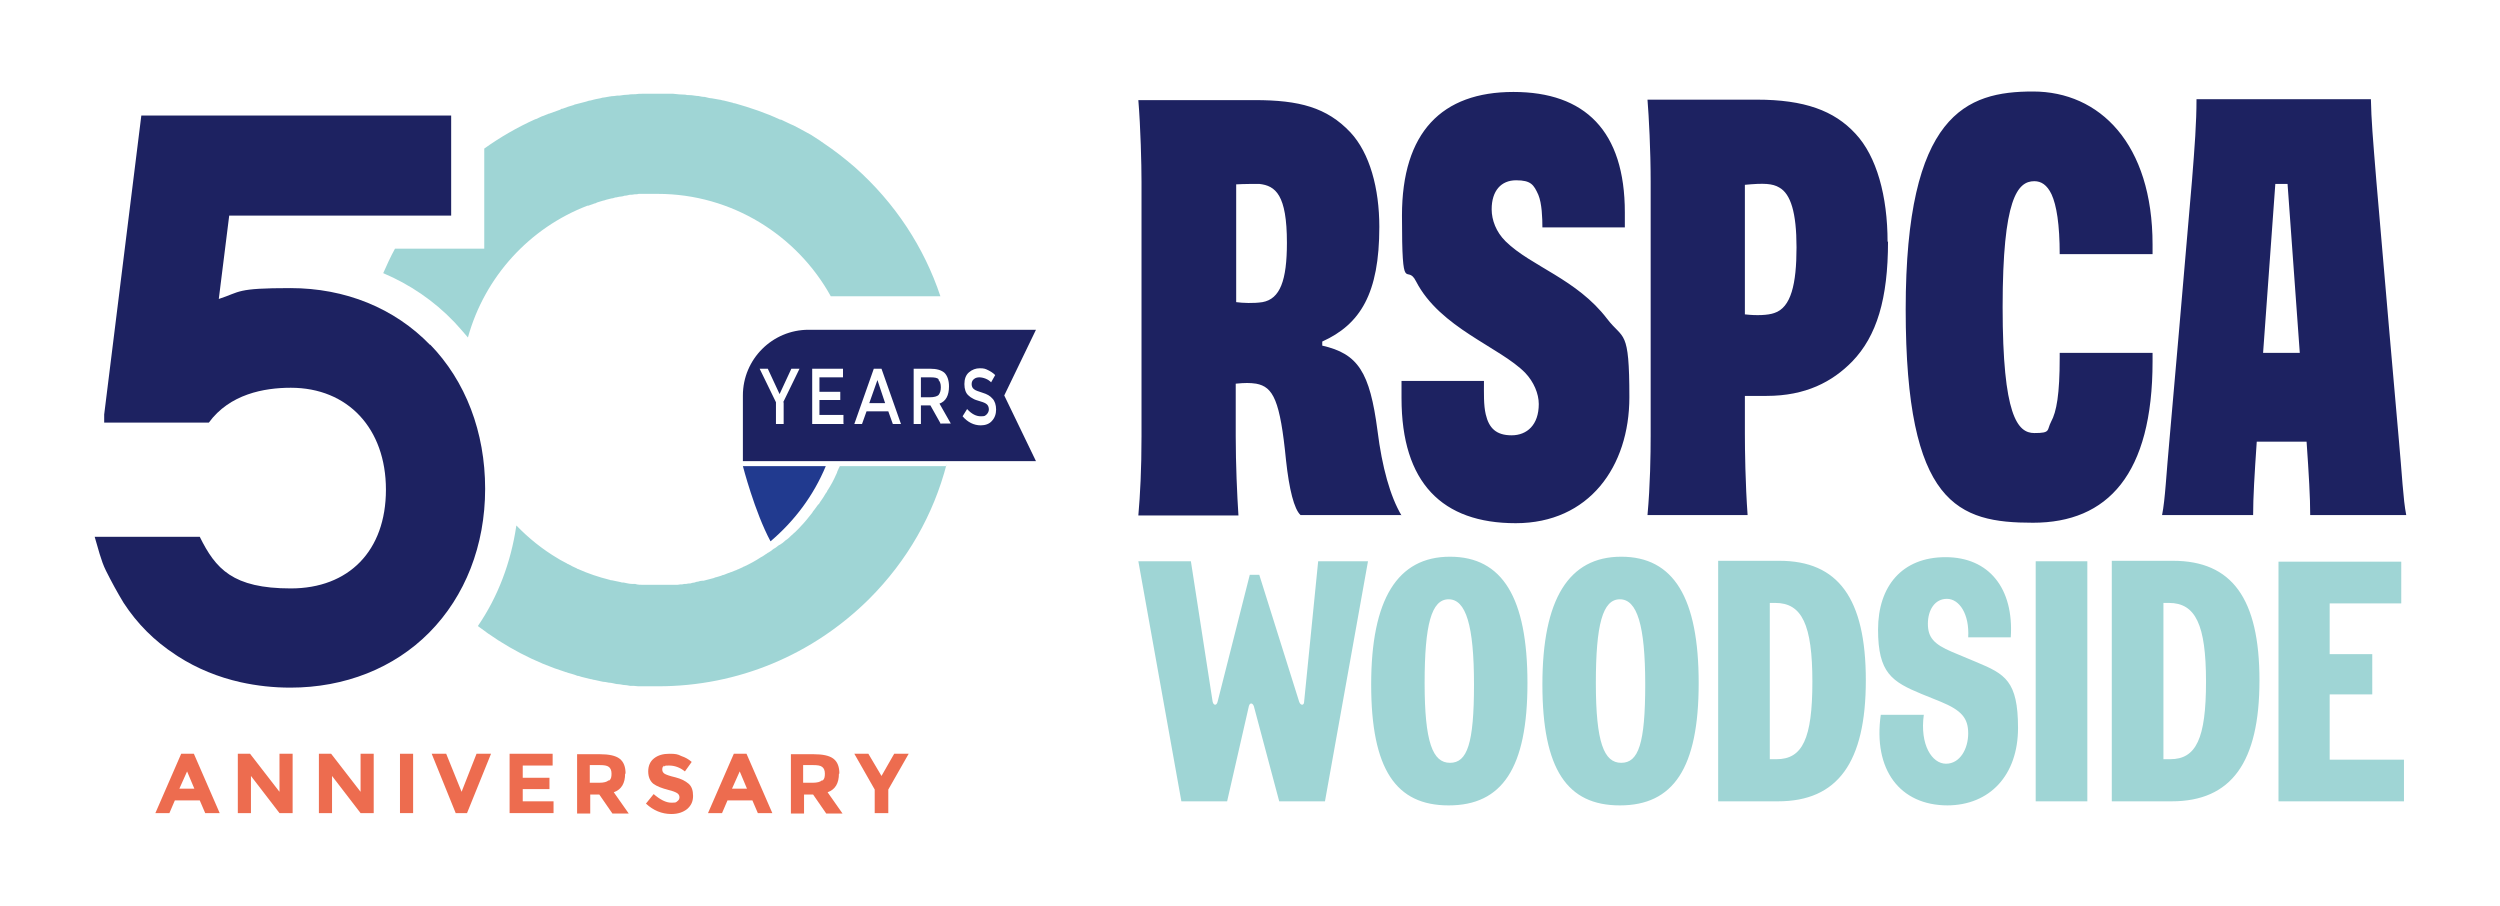 <?xml version="1.0" encoding="UTF-8"?> <svg xmlns="http://www.w3.org/2000/svg" id="Layer_1" version="1.1" viewBox="0 0 551.9 199.9"><defs><style> .st0 { fill: #ed6c4f; } .st1 { fill: #1d2261; } .st2 { fill: #213a8f; } .st3 { fill: #9fd5d5; } </style></defs><path class="st2" d="M182.4,102.9h-18.4s2.6,10.1,6.1,16.6c5.3-4.5,9.5-10.1,12.2-16.6h0Z"></path><polygon class="st1" points="191.9 89 195.4 89 193.7 83.9 191.9 89 191.9 89"></polygon><path class="st1" d="M207.2,83.7c-.3-.3-.9-.4-1.8-.4h-2.1v4.4h2c.9,0,1.6-.2,1.9-.5.3-.4.5-.9.5-1.7s-.2-1.3-.5-1.6h0Z"></path><path class="st1" d="M228.7,72.8h-50.2c-8,0-14.5,6.5-14.5,14.5v14.5h64.7l-7-14.5,7-14.5h0ZM173,88.8v4.8h-1.7v-4.8l-3.6-7.4h1.8l2.6,5.6,2.6-5.6h1.8l-3.6,7.4h0ZM186.3,93.6h-7v-12.2h6.8v1.9h-5.2v3.2h4.6v1.8h-4.6v3.3h5.3v1.9h0ZM197.1,93.6l-1-2.8h-4.8l-1,2.8h-1.7l4.3-12.2h1.7l4.3,12.2h-1.7ZM207.7,93.6l-2.3-4.1h-2.1v4.1h-1.6v-12.2h3.6c1.5,0,2.5.3,3.2.9.6.6,1,1.6,1,3,0,2-.7,3.3-2.1,3.8l2.5,4.4h-2.1ZM219,92.9c-.6.7-1.5,1-2.5,1-1.5,0-2.9-.7-4-2l1-1.6c1,1.1,2,1.6,3,1.6s.9-.1,1.3-.4c.3-.3.5-.7.5-1.1s-.1-.8-.4-1.1c-.3-.3-.8-.5-1.5-.7-.7-.2-1.3-.4-1.6-.6-.4-.2-.7-.4-1-.7-.6-.5-.9-1.4-.9-2.5s.3-2,1-2.6c.7-.6,1.5-.9,2.4-.9s1.2.1,1.8.4c.6.3,1.1.6,1.6,1.1l-.9,1.6c-.3-.3-.7-.6-1.2-.8-.5-.2-1-.3-1.4-.3s-.9.1-1.2.4c-.3.2-.5.6-.5,1.1s.2.9.5,1.1c.3.3,1,.5,1.9.8,1,.3,1.7.7,2.2,1.3.5.5.8,1.4.8,2.4s-.3,1.9-1,2.6h0Z"></path><path class="st1" d="M95,76.2c-7.9-8.2-18.8-12.6-30.9-12.6s-10.9.8-15.8,2.4l2.3-18.4h49v-22.1H31.2l-8.2,66v1.8h23.1c4.6-6.3,12.2-7.7,18.1-7.7,12.6,0,21,9,21,22.5s-8.2,21.8-21,21.8-16.6-4.3-20.1-11.4h-23.2c0,0,1,3.5,1.1,3.8.4,1.3.8,2.5,1.4,3.7,1.2,2.4,2.5,4.8,3.9,7.1,3,4.6,6.8,8.4,11.4,11.4,0,0,0,0,0,0,.2.1.4.3.6.4,4.2,2.7,8.9,4.6,13.8,5.7,3.6.8,7.3,1.2,11,1.2,12,0,22.9-4.3,30.7-12.2,7.9-8,12.3-19.2,12.3-31.7s-4.3-23.8-12.2-31.9h0Z"></path><path class="st3" d="M208.9,102.9h-23.5c-.2.4-.4.8-.6,1.3,0,0,0,.2-.1.3-.6,1.4-1.3,2.7-2.1,3.9,0,.2-.2.3-.3.5-.4.7-.8,1.3-1.3,2-.1.2-.2.4-.4.5-.3.4-.5.7-.8,1.1-.2.2-.4.5-.5.7-.4.5-.8,1-1.2,1.5-.2.2-.4.5-.6.7-.4.4-.7.8-1.1,1.2-.3.3-.6.6-.9.9-.3.2-.5.5-.8.7-.4.4-.8.8-1.3,1.1-.4.4-.8.7-1.3,1,0,0,0,0-.1,0-.4.3-.7.6-1.1.8,0,0-.2.1-.3.2-.3.3-.7.5-1,.7-.1,0-.2.1-.3.2-.4.2-.7.5-1.1.7,0,0-.2.1-.2.1-1.2.8-2.5,1.5-3.8,2.1,0,0-.2,0-.2.1-.4.2-.7.3-1.1.5-.2,0-.3.2-.5.2-.3.1-.7.3-1,.4-.2,0-.4.2-.6.2-.3.1-.7.3-1,.4-.2,0-.4.1-.6.2-.3.1-.7.2-1,.3-.2,0-.4.1-.6.2-.8.2-1.5.4-2.3.6-.1,0-.2,0-.3,0-.3,0-.6.1-.9.2-.3,0-.5.1-.8.2-.3,0-.6.1-.9.2-.3,0-.6,0-.9.1-.3,0-.6,0-.9.1-.3,0-.6,0-1,.1-.3,0-.6,0-.8,0-.4,0-.7,0-1.1,0-.2,0-.5,0-.7,0-.6,0-1.1,0-1.7,0,0,0,0,0-.1,0-.8,0-1.7,0-2.5,0-.2,0-.4,0-.7,0-.6,0-1.2,0-1.8-.2-.2,0-.5,0-.7,0-.6,0-1.2-.2-1.8-.3-.2,0-.5,0-.7-.1-.6-.1-1.3-.3-1.9-.4-.2,0-.3,0-.5-.1-2.4-.6-4.8-1.4-7-2.4,0,0-.2,0-.2-.1-.7-.3-1.3-.6-2-1,0,0-.2,0-.2-.1-.7-.4-1.4-.7-2-1.1,0,0,0,0,0,0-3.4-2-6.5-4.5-9.2-7.3-1.2,8.2-4.1,15.8-8.5,22.2,5.9,4.5,12.5,8,19.5,10.2.1,0,.2,0,.3.1.7.2,1.5.4,2.2.7.3,0,.5.1.8.2.7.2,1.3.3,2,.5.3,0,.7.2,1,.2.6.1,1.2.3,1.8.4.4,0,.8.1,1.3.2.6,0,1.1.2,1.7.3.5,0,1,.1,1.5.2.5,0,1,.1,1.5.2.6,0,1.2,0,1.8.1.4,0,.8,0,1.3,0,1,0,2,0,2.9,0,0,0,.1,0,.2,0s0,0,0,0,0,0,0,0c17.6,0,34.1-6.9,46.6-19.3,8.4-8.4,14.2-18.6,17.1-29.8h0Z"></path><path class="st3" d="M107,54.9h-19.8c-1,1.8-1.8,3.6-2.6,5.4,5.9,2.5,11.2,6.1,15.7,10.8,1,1.1,2,2.2,3,3.4,3.7-13.4,13.6-24.2,26.4-29.1,0,0,.1,0,.2,0,.5-.2.9-.3,1.4-.5.2,0,.3-.1.5-.2.4-.1.9-.3,1.3-.4.2,0,.4-.1.7-.2.4-.1.8-.2,1.2-.3.3,0,.5-.1.8-.2.4,0,.8-.2,1.2-.2.3,0,.6-.1.9-.2.4,0,.7-.1,1.1-.2.3,0,.7,0,1-.1.3,0,.7,0,1-.1.4,0,.8,0,1.2,0,.3,0,.6,0,.9,0,.6,0,1.3,0,1.9,0,0,0,.1,0,.2,0,16.4,0,30.8,9.2,38.2,22.6h0s24.2,0,24.2,0h0c-3.6-10.8-10-20.6-18.9-28.5-2.2-1.9-4.5-3.7-6.9-5.3-.2-.2-.5-.3-.7-.5-.6-.4-1.1-.7-1.7-1.1-.4-.3-.9-.5-1.4-.8-.4-.2-.7-.4-1.1-.6-.6-.3-1.1-.6-1.7-.9-.2-.1-.5-.2-.7-.3-.7-.3-1.4-.7-2.1-1,0,0-.1,0-.2,0-3.2-1.5-6.5-2.6-10-3.6-.1,0-.3,0-.4-.1-.7-.2-1.3-.3-2-.5-.3,0-.7-.2-1-.2-.6-.1-1.1-.2-1.7-.3-.5,0-1-.2-1.5-.3-.5,0-.9-.1-1.4-.2-.6,0-1.3-.2-1.9-.2-.3,0-.7,0-1-.1-.9,0-1.8-.1-2.7-.2-.1,0-.3,0-.4,0,0,0,0,0-.1,0-.9,0-1.9,0-2.8,0-.1,0-.2,0-.3,0h0c-1.1,0-2.1,0-3.2,0-.5,0-1,0-1.5.1-.5,0-1.1,0-1.6.1-.6,0-1.3.1-1.9.2-.4,0-.8,0-1.2.1-.7,0-1.4.2-2.1.3-.3,0-.7.1-1,.2-.7.1-1.5.3-2.2.5-.3,0-.5.1-.8.2-.8.2-1.6.4-2.3.6-.2,0-.4.1-.6.2-.8.2-1.6.5-2.4.8-.2,0-.3,0-.5.2-.8.3-1.7.6-2.5.9,0,0-.2,0-.3.1-.9.3-1.8.7-2.6,1.1,0,0,0,0-.1,0-4,1.8-7.8,4-11.3,6.5v22.4h0Z"></path><path class="st0" d="M45.3,179.5l-1.2-2.8h-5.5l-1.2,2.8h-3.1l5.7-13.1h2.8l5.7,13.1h-3.1ZM41.3,170.3l-1.7,3.8h3.3l-1.6-3.8h0Z"></path><polygon class="st0" points="61.7 166.4 64.6 166.4 64.6 179.5 61.7 179.5 55.4 171.3 55.4 179.5 52.5 179.5 52.5 166.4 55.2 166.4 61.7 174.8 61.7 166.4 61.7 166.4"></polygon><polygon class="st0" points="79.6 166.4 82.5 166.4 82.5 179.5 79.6 179.5 73.3 171.3 73.3 179.5 70.4 179.5 70.4 166.4 73.1 166.4 79.6 174.8 79.6 166.4 79.6 166.4"></polygon><polygon class="st0" points="88.3 166.4 91.2 166.4 91.2 179.5 88.3 179.5 88.3 166.4 88.3 166.4"></polygon><polygon class="st0" points="101.9 174.8 105.2 166.4 108.4 166.4 103.1 179.5 100.6 179.5 95.3 166.4 98.5 166.4 101.9 174.8 101.9 174.8"></polygon><polygon class="st0" points="122 166.4 122 169 115.4 169 115.4 171.7 121.3 171.7 121.3 174.2 115.4 174.2 115.4 176.9 122.2 176.9 122.2 179.5 112.5 179.5 112.5 166.4 122 166.4 122 166.4"></polygon><path class="st0" d="M138,170.8c0,2.1-.8,3.5-2.5,4.1l3.3,4.7h-3.6l-2.9-4.2h-2v4.2h-2.9v-13.1h5c2,0,3.5.3,4.4,1,.9.7,1.3,1.8,1.3,3.3h0ZM134.5,172.3c.4-.3.5-.8.5-1.5s-.2-1.2-.6-1.5c-.4-.3-1-.4-2-.4h-2.2v3.9h2.1c1,0,1.7-.2,2-.5h0Z"></path><path class="st0" d="M146.6,169c-.3.2-.4.5-.4.9s.2.7.5.9c.3.2,1.1.5,2.4.8,1.2.3,2.2.8,2.9,1.4.7.6,1,1.5,1,2.7s-.4,2.1-1.3,2.9c-.9.7-2,1.1-3.5,1.1-2.1,0-4-.8-5.6-2.3l1.7-2.1c1.4,1.2,2.7,1.9,3.9,1.9s1-.1,1.3-.3c.3-.2.5-.5.5-.9s-.2-.7-.5-.9c-.3-.2-1-.5-1.9-.7-1.5-.4-2.6-.8-3.4-1.4-.7-.6-1.1-1.5-1.1-2.7s.4-2.2,1.3-2.9c.9-.7,2-1,3.4-1s1.8.1,2.6.5c.9.3,1.6.7,2.3,1.3l-1.5,2.1c-1.1-.9-2.3-1.3-3.5-1.3s-.9.1-1.2.3h0Z"></path><path class="st0" d="M167.3,179.5l-1.2-2.8h-5.5l-1.2,2.8h-3.1l5.7-13.1h2.8l5.7,13.1h-3.1ZM163.3,170.3l-1.7,3.8h3.3l-1.6-3.8h0Z"></path><path class="st0" d="M185.2,170.8c0,2.1-.8,3.5-2.5,4.1l3.3,4.7h-3.6l-2.9-4.2h-2v4.2h-2.9v-13.1h5c2,0,3.5.3,4.4,1,.9.7,1.3,1.8,1.3,3.3h0ZM181.6,172.3c.4-.3.5-.8.5-1.5s-.2-1.2-.6-1.5c-.4-.3-1-.4-2-.4h-2.2v3.9h2.1c1,0,1.7-.2,2-.5h0Z"></path><polygon class="st0" points="196.1 179.5 193.1 179.5 193.1 174.3 188.6 166.4 191.7 166.4 194.6 171.3 197.4 166.4 200.6 166.4 196.1 174.3 196.1 179.5 196.1 179.5"></polygon><path class="st1" d="M454.7,56.2c0-6.7-.7-10.9-1.8-13.3-1-2.1-2.3-2.9-3.8-2.9-3.7,0-7,3.8-7,27.8s3.3,27.8,7,27.8,2.7-.6,3.7-2.5c1.2-2.2,1.9-6,1.9-14.2v-1h20.5v1.9c0,24.9-9.9,35.6-26.4,35.6s-28.1-3.9-28.1-47.1,13.4-48.1,28.1-48.1,26.4,11.5,26.4,33.8v2.1h-20.5ZM416.8,53.3c0,12.7-2.5,20.9-7.9,26.5-4.4,4.5-10.3,7.6-18.9,7.6s-4.8,0-4.8,0c0,2.5,0,4.9,0,8.4s.1,11,.6,17.9h-22.1c.6-6.5.7-13.5.7-17.5v-56.1c0-7-.4-14.4-.7-18.1h24.1c10.5,0,17.1,2.4,21.8,7.5,4.7,5,7.1,13.8,7.1,23.9h0ZM396.6,54.6c0-7.7-1.3-11.8-3.8-13.2-1.5-.9-3.4-1-7.6-.6v28.6c2.6.3,5.1.2,6.5-.3,3.7-1.2,4.9-6.4,4.9-14.5h0ZM309.4,113.7h-22.3c-1.4-1.3-2.5-5.6-3.2-12.1-1.3-13.2-2.8-16.2-6.6-16.9-1.4-.2-2.4-.2-4.5,0v11.6c0,6.1.3,13,.6,17.5h-22.1c.4-4.6.7-10.1.7-17.5v-56.1c0-4-.2-12-.7-18.1h25.7c9.8,0,15.9,1.6,21.1,7.1,4.3,4.6,6.4,12.4,6.4,20.9,0,14.7-4.2,21.5-12.6,25.3v.9c7.9,1.8,10.5,5.8,12.2,18.8,1,8,2.8,14.5,5.3,18.7h0ZM284.1,53.6c0-10.6-2.5-12.6-6.1-13-1,0-3.4,0-5.1.1v26c1.5.2,3.8.3,5.8,0,3.9-.7,5.4-4.8,5.4-13.1h0ZM531.1,113.7h-21.1c0-3.9-.3-9-.8-16.2h-11c-.5,7.3-.8,12.3-.8,16.2h-20.1c.7-3.5.9-8.8,1.7-17.4.5-5.7,3.2-36.2,4.9-56.4.6-7.5,1-12.8,1-18h38.5c.1,4.7.4,8.2,1.2,18,1.7,20.2,4.4,50.7,4.9,56.4.8,8.6,1,13.9,1.7,17.4h0ZM507.7,77.9c-1.2-16.5-2.7-37.3-2.7-37.3h-2.7s-1.5,20.8-2.7,37.3h8.1ZM332.3,53.2c-2-2-3-4.6-3-7,0-4.1,2.1-6.4,5.4-6.4s3.9,1,4.9,3.2c.8,1.9.9,5.2.9,7.2h18.2c0-1.2,0-3.2,0-3.3,0-18-8.8-26.6-24.6-26.6s-24.6,8.9-24.6,27.3,1,10.3,3.1,14.5c5.3,10.3,18.5,14.5,24.1,20.2,1.9,2,3,4.6,3,6.9,0,4.6-2.6,6.9-6,6.9s-5-1.6-5.7-4.6c-.5-2.1-.4-4.7-.4-7.4h-18.2v3.8c0,18.7,9,27.6,25.2,27.6s25.1-12.5,25.1-27.8-1.3-12.6-4.9-17.3c-6.7-8.8-16.8-11.6-22.4-17.1h0Z"></path><path class="st3" d="M275.9,126.9l-7.1,28c-.2.9-.9.9-1.1,0l-4.8-31h-11.6l9.5,53h10.1l4.8-21c.2-.8.8-.8,1.1,0l5.6,21h10.1l9.5-53h-11l-3.1,31c0,.9-.8.9-1.1,0l-8.8-28h-2.3ZM319.8,177.8c11.8,0,17.4-8.2,17.4-27s-5.5-27.9-17.1-27.9-17.4,9.4-17.4,28.2,5.5,26.7,17.1,26.7h0ZM314.5,150.8c0-12.9,1.5-18.5,5.3-18.5s5.6,5.7,5.6,18.8-1.5,17.3-5.3,17.3-5.6-4.5-5.6-17.6h0ZM357.6,177.8c11.8,0,17.4-8.2,17.4-27s-5.5-27.9-17.1-27.9-17.4,9.4-17.4,28.2,5.5,26.7,17.1,26.7h0ZM352.3,150.8c0-12.9,1.5-18.5,5.3-18.5s5.6,5.7,5.6,18.8-1.5,17.3-5.3,17.3-5.6-4.5-5.6-17.6h0ZM379.3,176.9h13.2c13.2,0,19.4-8.6,19.4-26.7s-6.1-26.4-19.1-26.4h-13.5v53h0ZM390.7,167.6v-34.5h1.2c5.9,0,8.2,4.8,8.2,17.4s-2.2,17.1-7.9,17.1h-1.5ZM429.8,177.8c9.5,0,15.7-6.7,15.7-17.1s-2.9-11.9-9.1-14.5l-5.5-2.3c-4-1.7-5.3-3.2-5.3-6.2s1.5-5.5,4.2-5.5,5,3.3,4.7,8.5h9.4c.7-10.8-4.8-17.7-14.4-17.7s-14.9,6.4-14.9,16,3.1,11.5,9.6,14.2l4.2,1.7c4.6,1.9,6.1,3.6,6.1,7s-1.8,6.7-4.9,6.7-5.8-4.2-4.9-10.8h-9.5c-1.7,12,4.1,20,14.8,20h0ZM449.4,176.9h11.4v-53h-11.4v53h0ZM466.2,176.9h13.2c13.2,0,19.4-8.6,19.4-26.7s-6.1-26.4-19.1-26.4h-13.5v53h0ZM477.6,167.6v-34.5h1.2c5.9,0,8.2,4.8,8.2,17.4s-2.2,17.1-7.9,17.1h-1.5ZM503,176.9h27.7v-9.2h-16.4v-14.4h9.4v-8.9h-9.4v-11.2h15.8v-9.2h-27.1v53h0Z"></path></svg> 